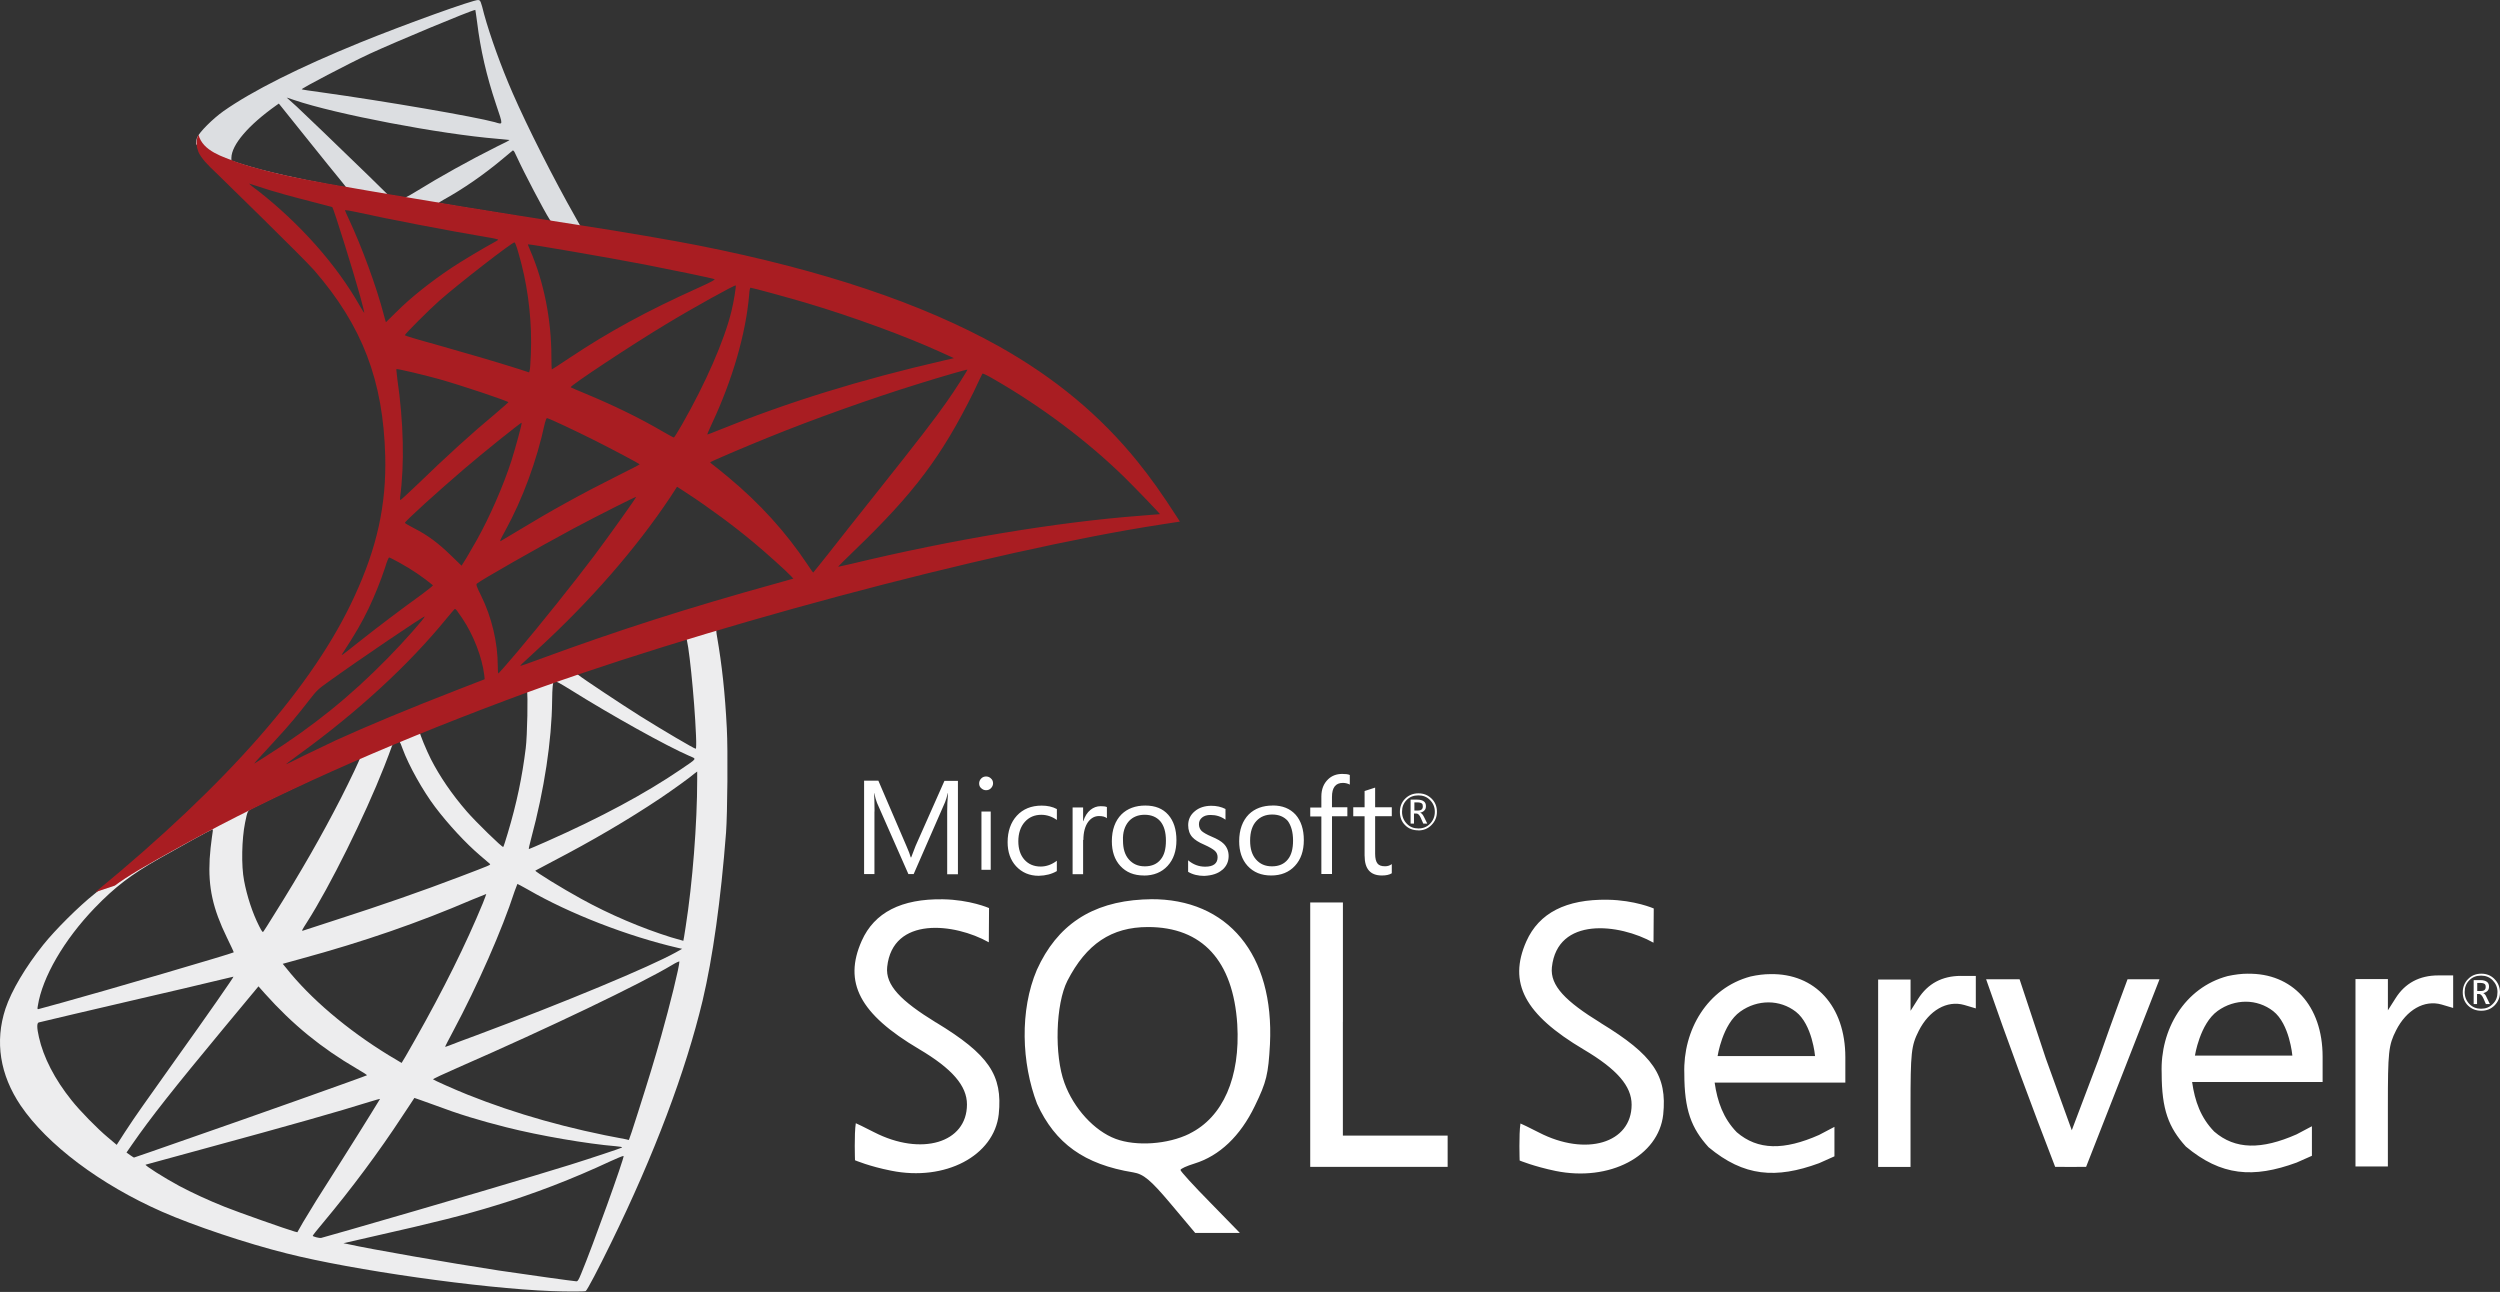 <svg width="1163" height="601" viewBox="0 0 1163 601" fill="none" xmlns="http://www.w3.org/2000/svg">
<rect x="0" y="0" width="1163" height="601" fill="#333333" stroke="none"/>
<path d="M346.536 280.486L226.224 319.77L121.556 365.967L92.264 373.7C84.798 380.79 76.976 387.969 68.535 395.258C59.251 403.257 50.61 410.546 43.985 415.82C36.629 421.647 25.706 432.548 20.166 439.461C11.88 449.83 5.343 460.842 2.53 469.284C-2.478 484.572 -0.018 500.015 9.62 514.307C21.983 532.497 46.644 551.043 75.381 563.694C90.027 570.142 114.665 578.428 133.232 583.059C164.052 590.88 223.721 599.344 256.557 600.607C263.204 600.873 272.111 600.873 272.466 600.607C273.197 600.142 278.293 590.415 284.209 578.318C304.393 537.128 318.95 498.465 326.86 465.451C331.58 445.443 335.324 418.789 337.762 387.237C338.404 378.419 338.67 348.862 338.116 338.847C337.296 322.473 335.834 309.201 333.574 296.195C333.219 294.29 333.109 292.562 333.308 292.473C333.663 292.207 334.77 291.83 349.593 287.554L346.602 280.464L346.536 280.486ZM319.061 296.594C320.147 296.594 323.072 324.512 323.781 342.148C323.958 345.871 323.869 348.33 323.692 348.33C322.961 348.33 308.315 339.689 297.857 333.153C288.773 327.414 271.491 315.959 268.765 313.788C267.857 313.145 267.946 313.057 275.412 310.509C288.042 306.232 318.064 296.594 319.061 296.594ZM257.776 316.779C258.595 316.779 260.678 317.953 265.686 321.055C284.43 332.776 309.888 346.979 320.789 351.698C324.157 353.16 324.512 352.606 316.779 357.88C300.228 369.158 279.578 380.258 254.297 391.447C249.843 393.441 246.121 394.992 246.033 394.992C245.855 394.992 246.387 392.71 247.118 389.985C253.211 367.341 256.668 344.431 256.845 326.04C256.904 319.984 257.207 316.86 257.753 316.668C257.576 316.757 257.665 316.757 257.753 316.757L257.776 316.779ZM245.124 321.609C245.678 322.163 245.301 342.525 244.57 348.064C242.931 361.336 240.383 373.7 236.195 387.636C235.198 391.004 234.289 393.818 234.112 393.995C233.735 394.438 221.283 382.252 217.184 377.533C210.094 369.357 204.555 361.159 200.456 353.16C198.373 349.061 195.094 341.063 195.36 340.797C196.822 339.8 244.747 321.255 245.102 321.609H245.124ZM185.655 344.985C185.655 344.985 185.833 344.985 185.921 345.073C186.098 345.25 186.741 346.713 187.295 348.352C190.197 356.262 196.756 367.895 202.384 375.361C208.565 383.537 216.653 392.267 223.388 398.006C225.582 399.823 227.576 401.551 227.842 401.817C228.396 402.371 228.573 402.26 213.75 407.91C196.556 414.468 177.834 421.004 156.364 427.917C151.246 429.579 146.105 431.241 140.987 432.925C140.167 433.191 140.433 432.748 142.804 429.025C153.439 412.385 169.636 379.726 178.72 356.639C180.271 352.629 181.822 348.64 182.088 347.732C182.443 346.447 182.908 346.004 184.082 345.361C184.725 345.184 185.367 345.007 185.633 345.007L185.655 344.985ZM167.465 352.54C167.73 352.717 163.1 362.444 158.558 371.373C149.739 388.567 140.101 405.473 127.184 426.034C125.012 429.579 122.907 432.858 122.641 433.213C122.198 433.855 121.999 433.656 120.559 430.842C117.457 424.749 114.909 416.928 113.557 409.749C112.183 402.659 112.471 390.295 114.022 382.651C115.197 377.023 115.108 377.112 117.833 375.738C129.466 369.822 167.132 352.185 167.487 352.54H167.465ZM324.335 358.899V362.71C324.335 382.983 322.163 410.812 318.973 431.108C318.419 434.653 317.976 437.556 317.887 437.666C317.887 437.666 315.25 436.935 312.148 436.027C298.5 431.75 283.677 425.48 270.316 418.102C261.498 413.272 248.669 405.362 249.046 405.007C249.134 404.919 252.945 402.924 257.421 400.554C275.257 391.27 292.34 381.277 307.163 371.351C312.702 367.629 321.078 361.624 322.894 359.985L324.357 358.899H324.335ZM98.801 385.819C99.155 385.819 99.067 386.551 98.535 389.83C98.18 392.201 97.715 396.565 97.538 399.557C96.807 412.829 99 422.666 105.536 436.115C107.353 439.838 108.816 442.94 108.727 443.028C108.084 443.582 47.884 461.219 28.963 466.404C23.335 467.955 18.416 469.306 18.039 469.395C17.397 469.572 17.308 469.483 17.596 467.932C19.679 454.572 29.871 437.112 44.051 422.378C53.512 412.563 61.068 406.824 73.963 399.468C83.247 394.195 97.516 386.285 98.601 385.908C98.601 385.819 98.69 385.819 98.779 385.819H98.801ZM240.671 411.189C240.671 411.189 242.953 412.275 245.589 413.826C265.043 425.103 292.163 435.561 315.25 440.923L317.333 441.389L314.43 443.028C302.333 449.764 262.584 466.315 221.948 481.492C216.032 483.664 210.205 485.857 209.119 486.323C208.034 486.766 207.037 487.054 207.037 486.965C207.037 486.876 208.676 483.686 210.759 479.786C222.125 458.516 233.58 432.592 239.408 414.579C240.139 412.851 240.582 411.3 240.693 411.211L240.671 411.189ZM226.202 415.908C226.202 415.908 225.56 417.902 224.651 420.096C216.741 439.284 206.372 460.2 193.1 483.664C189.732 489.668 186.918 494.476 186.83 494.476C186.741 494.476 184.016 492.837 180.736 490.843C161.46 479.011 144.355 464.476 133.166 450.362L131.526 448.368L139.791 446.086C169.437 437.999 194.629 429.269 219.644 418.523C223.189 417.061 226.091 415.886 226.202 415.886V415.908ZM316.048 447.282C316.137 449.365 311.506 468.11 307.673 481.648C304.482 493.014 301.757 501.921 296.749 517.652C294.578 524.565 292.65 530.304 292.562 530.304C292.473 530.304 291.919 530.215 291.387 530.038C264.378 525.119 240.183 518.295 217.45 509.211C211.091 506.663 201.985 502.563 201.453 502.12C201.276 501.943 206.726 499.395 213.639 496.382C255.028 478.28 297.946 457.74 312.68 448.9C314.408 447.814 315.782 447.26 316.048 447.26V447.282ZM108.594 454.373C108.771 454.55 97.228 471.19 81.031 493.834C75.403 501.744 68.845 511.027 66.385 514.484C63.926 517.94 60.204 523.391 58.099 526.67L54.288 532.586L50.189 529.129C45.359 525.119 37.005 516.589 33.283 511.847C25.462 502.12 20.189 491.84 18.106 482.467C17.109 478.102 17.109 475.909 18.017 475.643C19.391 475.288 43.653 469.55 66.407 464.277C79.059 461.374 93.683 457.918 98.956 456.632C104.229 455.347 108.505 454.35 108.594 454.35V454.373ZM120.226 458.826L123.129 462.105C136.223 476.751 149.584 487.563 165.781 497.024C168.683 498.664 170.877 500.126 170.699 500.215C170.057 500.658 114.488 520.4 88.764 529.307C74.295 534.403 62.397 538.502 62.309 538.502C62.22 538.502 61.4 537.948 60.492 537.327L58.852 536.153L61.489 532.342C70.041 519.979 80.765 506.419 104.141 478.235L120.226 458.87V458.826ZM192.79 510.762C192.79 510.762 196.889 512.135 201.785 513.952C213.617 518.406 222.967 521.219 235.53 524.41C250.996 528.332 273.352 532.143 286.557 533.228C288.551 533.406 289.659 533.583 289.283 533.871C288.64 534.226 275.279 538.701 265.464 541.781C249.821 546.7 202.073 560.791 163.144 571.981C155.965 574.063 149.783 575.792 149.407 575.88C148.498 576.058 145.485 575.238 145.485 574.883C145.485 574.706 147.656 571.892 150.315 568.79C163.41 553.147 176.416 535.688 187.228 519.137C190.22 514.595 192.768 510.85 192.768 510.762H192.79ZM176.793 511.227C176.793 511.227 170.434 521.685 159.156 539.499C154.326 547.054 148.964 555.607 147.058 558.598C145.241 561.501 142.516 566.065 140.965 568.613L138.328 573.244L136.955 572.889C133.675 571.981 110.677 563.893 104.584 561.434C97.028 558.443 89.207 554.787 83.402 551.707C76.134 547.785 67.028 541.98 67.759 541.803C67.936 541.715 80.411 538.347 95.411 534.248C135.249 523.413 157.339 517.143 171.807 512.601C174.444 511.781 176.726 511.138 176.815 511.227H176.793ZM290.014 537.771H290.102C290.457 538.679 275.745 579.603 270.361 592.52C269.186 595.423 268.721 596.154 268.078 596.065C266.527 595.976 245.168 592.985 232.162 591.058C209.518 587.601 171.497 580.954 161.948 578.783L159.776 578.34L173.314 575.238C202.428 568.679 216.431 565.134 230.611 560.769C248.536 555.319 266.262 548.495 284.186 540.119C287 538.856 289.371 537.837 290.014 537.748V537.771Z" fill="url(#paint0_linear_63_161)"/>
<path d="M222.499 0.004C220.505 -0.261 188.222 11.371 167.395 19.835C139.3 31.29 117.476 42.213 104.005 51.674C98.997 55.219 92.727 61.489 91.73 63.949C91.375 64.857 91.176 65.943 91.176 67.051L103.362 78.595L132.365 87.878L201.384 100.242L280.328 113.802L281.148 106.977C280.882 106.977 280.683 106.889 280.417 106.889L270.047 105.249L267.965 101.527C257.241 82.605 245.409 59.141 238.496 43.321C233.134 31.046 228.038 16.866 225.224 6.674C223.673 0.492 223.496 0.115 222.499 0.027V0.004ZM221.037 4.635H221.125C221.125 4.635 221.568 7.272 221.945 10.263C223.496 23.003 226.31 35.278 230.763 48.55C234.131 58.565 234.131 58.011 230.21 56.837C220.926 54.289 179.382 47.11 149.271 42.922C144.441 42.28 140.364 41.659 140.364 41.548C140.009 41.194 162.1 29.628 171.826 25.086C184.279 19.347 218.489 5.078 221.037 4.613V4.635ZM133.362 45.382L136.907 46.556C156.184 53.114 204.663 62.376 231.406 64.569C234.397 64.835 236.945 65.123 237.034 65.123C237.122 65.212 234.574 66.586 231.295 68.114C218.378 74.562 204.198 82.494 194.382 88.587C191.48 90.404 188.843 91.867 188.466 91.867C188.09 91.867 186.184 91.512 184.19 91.224L180.556 90.67L171.472 81.763C155.475 66.209 142.912 54.2 138.104 49.658L133.362 45.382ZM129.729 48.196L142.557 64.193C149.559 73.011 156.649 81.652 158.2 83.558C159.751 85.463 161.014 87.014 160.925 87.103C160.571 87.369 142.38 83.824 132.742 81.652C122.838 79.37 118.739 78.284 112.646 76.379L107.638 74.739V73.454C107.727 67.361 115.46 58.277 128.554 48.993L129.729 48.173V48.196ZM238.673 70.02C239.028 70.02 239.493 70.84 240.579 73.299C243.681 80.123 253.319 98.491 255.668 102.036C256.399 103.211 257.662 103.322 244.855 101.217C214.035 96.209 204.109 94.57 204.109 94.392C204.109 94.304 205.017 93.661 206.192 93.019C215.741 87.745 225.379 81.01 233.932 73.831C236.015 72.103 237.942 70.463 238.297 70.197C238.385 70.02 238.563 69.931 238.651 70.02H238.673Z" fill="url(#paint1_linear_63_161)"/>
<path d="M92.353 62.663C92.353 62.663 90.359 65.854 92.264 70.573C93.439 73.476 96.895 77.021 100.817 80.677C100.817 80.677 141.297 120.138 146.194 125.788C168.572 151.623 178.299 177.081 179.207 212.177C179.761 234.733 175.485 254.563 164.828 277.562C145.906 318.84 105.979 364.416 44.428 414.978L53.423 411.987C59.251 407.622 67.161 402.991 85.706 392.799C128.535 369.335 176.748 347.777 235.862 325.598C320.989 293.581 460.953 256.114 540.607 243.928L548.893 242.643L547.608 240.649C540.341 229.371 535.333 222.369 529.329 214.902C511.869 193.255 490.687 175.707 464.764 161.15C429.114 141.231 383.005 125.677 324.622 114.133C313.61 111.94 289.437 107.774 269.784 104.761C228.13 98.314 201.209 93.838 171.563 88.764C160.928 86.947 144.997 84.222 134.451 81.94C129 80.765 118.542 78.306 110.344 75.492C103.786 72.944 94.347 70.396 92.331 62.663H92.353ZM115.817 85.396C115.817 85.396 117.368 85.839 119.273 86.482C122.73 87.656 127.183 89.03 132.457 90.492C136.445 91.6 140.455 92.641 144.466 93.683C149.916 95.056 154.458 96.319 154.569 96.319C155.212 96.962 164.384 126.32 167.486 137.597C168.661 141.874 169.569 145.507 169.481 145.507C169.392 145.596 168.395 144.045 167.198 141.962C156.563 123.218 139.724 104.229 120.27 88.941C117.722 87.124 115.817 85.485 115.817 85.396ZM160.551 97.76C161.017 97.76 163.011 98.025 165.47 98.579C180.936 102.036 208.676 107.309 226.401 110.322C229.392 110.766 231.763 111.319 231.763 111.497C231.763 111.674 230.678 112.317 229.304 113.048C226.313 114.599 214.215 121.777 210.205 124.503C200.101 131.238 191.017 138.506 184.459 145.064C181.822 147.701 179.54 149.894 179.54 149.894C179.54 149.894 178.986 148.343 178.543 146.438C175.263 133.786 168.439 115.064 162.257 101.881C161.26 99.798 160.441 97.87 160.441 97.693C160.441 97.87 160.441 97.782 160.529 97.782L160.551 97.76ZM239.319 112.76C239.873 112.937 240.781 116.039 242.598 122.863C245.966 136.046 247.517 150.781 246.963 164.518C246.786 168.329 246.608 171.874 246.409 172.339L246.143 173.248L241.424 171.697C231.697 168.595 215.877 163.964 202.317 160.153C194.584 158.07 188.314 156.143 188.314 155.965C188.314 155.411 199.592 144.134 204.422 139.857C213.595 131.77 238.521 112.472 239.341 112.76H239.319ZM245.589 113.668C245.855 113.402 283.233 119.85 300.25 123.129C312.901 125.588 331.269 129.399 332.355 129.865C332.909 130.042 330.981 131.128 324.888 133.875C300.87 144.688 283.056 154.437 265.331 166.246C260.7 169.348 256.778 171.874 256.69 171.874C256.601 171.874 256.512 169.237 256.512 166.047C256.512 148.764 253.056 131.305 246.697 116.571C246.054 115.108 245.523 113.757 245.611 113.668H245.589ZM342.259 132.767C342.525 133.033 341.351 140.411 340.265 144.776C336.986 158.336 328.167 178.432 317.355 197.332C315.449 200.7 313.721 203.425 313.522 203.514C313.345 203.602 310.885 202.229 308.071 200.611C297.525 194.43 285.516 188.602 272.421 183.152C268.787 181.601 265.597 180.338 265.508 180.161C264.865 179.607 294.157 160.242 309.622 150.958C321.897 143.491 341.905 132.413 342.281 132.767H342.259ZM349.172 133.853C349.992 133.853 366.543 138.395 375.184 140.943C396.565 147.302 421.115 156.32 437.112 163.587L443.759 166.601L439.129 167.686C400.022 176.682 366.565 187.051 334.26 200.146C331.624 201.232 329.253 202.14 329.076 202.14C328.899 202.14 329.807 200.057 330.981 197.509C340.708 176.859 346.978 155.301 348.529 136.933C348.618 135.204 348.884 133.831 349.172 133.831V133.853ZM184.392 171.697C184.658 171.431 197.309 174.422 204.134 176.327C214.503 179.23 236.505 186.608 236.505 187.14C236.505 187.229 234.045 189.311 231.143 191.859C219.223 201.763 207.767 212.221 194.03 225.516C189.931 229.437 186.475 232.606 186.298 232.606C186.12 232.606 186.032 232.052 186.12 231.321C188.203 216.032 187.76 196.402 184.857 176.483C184.591 173.935 184.303 171.763 184.392 171.652V171.697ZM450.03 171.963C450.207 172.14 444.202 181.601 440.391 186.963C434.941 194.784 426.92 205.153 408.84 227.886C399.291 239.895 388.567 253.433 385.022 257.997C381.388 262.539 378.375 266.373 378.286 266.373C378.197 266.373 377.023 264.733 375.738 262.739C365.546 247.451 353.36 234.09 338.913 222.081C336.188 219.799 333.175 217.362 332.178 216.631C331.181 215.899 330.361 215.168 330.361 215.08C330.361 214.814 345.826 208.167 357.547 203.447C378.109 195.072 406.115 185.079 427.12 178.61C438.131 175.153 449.852 171.785 450.03 171.963ZM457.031 173.779C457.386 173.691 459.579 174.776 462.216 176.327C484.306 188.979 505.953 205.242 523.058 221.993C527.889 226.712 539.787 239.098 539.609 239.186C539.609 239.186 535.422 239.541 530.525 239.917C492.238 242.82 443.228 250.929 396.1 262.296C392.909 263.027 390.096 263.669 389.918 263.669C389.741 263.669 393.286 260.124 397.74 255.848C425.391 229.194 438.021 212.377 452.932 182.354C455.015 177.901 456.832 174.09 457.031 173.802V173.779ZM254.496 194.518C255.781 194.784 267.591 200.345 276.498 204.799C284.674 208.898 296.971 215.434 297.591 215.988C297.68 216.077 293.315 218.359 287.953 220.996C270.848 229.548 256.202 237.635 240.936 246.919C236.571 249.556 232.938 251.749 232.849 251.749C232.494 251.749 232.583 251.372 235.02 246.919C243.196 232.007 249.755 214.171 253.477 196.8C253.831 195.427 254.208 194.518 254.474 194.518H254.496ZM242.664 196.69C242.93 196.955 239.85 208.145 237.945 214.238C234.223 225.781 227.93 240.25 221.837 251.151C220.375 253.699 218.203 257.421 217.007 259.526L214.725 263.16L209.629 258.241C203.713 252.502 198.905 248.957 192.723 245.789C190.264 244.526 188.358 243.418 188.358 243.241C188.358 242.51 203.912 228.418 215.833 218.226C224.385 210.87 242.398 196.402 242.664 196.667V196.69ZM314.962 226.424L319.415 229.326C329.608 235.974 341.594 244.792 350.789 252.525C355.974 256.801 365.967 265.797 367.983 267.99L369.069 269.164L361.713 271.247C320.058 282.791 287.864 293.072 250.308 306.897C246.121 308.448 242.576 309.711 242.31 309.711C241.756 309.711 241.313 310.154 250.685 301.535C274.703 279.445 295.974 255.073 311.794 231.321L314.984 226.402L314.962 226.424ZM295.951 231.143C296.129 231.321 283.677 248.869 276.21 258.795C267.303 270.627 251.483 290.435 240.56 303.352C236.017 308.714 232.096 313.168 231.918 313.256C231.653 313.345 231.564 311.993 231.564 309.889C231.564 298.877 228.75 287.156 223.831 277.141C221.748 272.953 221.372 271.956 221.837 271.513C223.565 269.962 250.02 254.873 266.771 245.878C278.049 239.873 295.686 230.966 295.974 231.143H295.951ZM181.002 259.327C181.268 259.327 183.373 260.412 185.721 261.698C191.549 264.888 196.733 268.433 201.364 272.244C201.541 272.421 199.193 274.327 196.091 276.609C187.45 282.791 174.355 292.717 166.711 298.81C158.712 305.169 158.424 305.369 159.333 303.995C165.337 294.8 168.328 289.615 171.519 282.99C174.333 277.074 177.147 270.073 179.163 263.98C179.894 261.343 180.803 259.349 180.98 259.349L181.002 259.327ZM211.645 283.345C212.088 283.256 212.642 284.076 215.101 287.71C220.286 295.442 224.296 305.812 225.293 314.165L225.471 315.982L213.019 320.812C190.729 329.453 170.19 338.005 156.275 344.364C152.376 346.181 145.551 349.461 141.098 351.632C136.644 353.914 133.011 355.642 133.011 355.531C133.011 355.421 135.824 353.36 139.281 350.812C166.467 331.07 190.02 309.423 207.679 287.798C209.584 285.516 211.313 283.433 211.49 283.345H211.667H211.645ZM197.553 286.801C197.908 287.156 187.561 298.899 180.448 306.078C162.9 324.002 145.529 338.005 123.971 351.632C121.245 353.36 118.786 354.911 118.52 355.088C117.877 355.443 118.697 354.534 128.158 344.276C134.163 337.828 138.705 332.355 143.889 325.642C147.346 321.188 147.989 320.546 152.996 317.001C166.356 307.363 197.199 286.447 197.553 286.801Z" fill="url(#paint2_radial_63_161)"/>
<path d="M535.135 418.333C533.952 418.333 532.785 418.444 531.602 418.444C507.8 419.725 491.735 430.386 482.349 451.17C474.316 469.977 475.204 494.558 482.442 513.475C490.864 531.966 504.469 541.709 527.196 545.395C532.006 546.201 535.229 548.875 544.537 559.915L555.994 573.55H576.776L562.968 559.393C555.325 551.643 549.161 544.873 549.161 544.288C549.161 543.702 552.087 542.389 555.621 541.298C567.28 537.708 576.963 528.565 583.734 514.535C589.214 503.273 590.008 499.793 590.786 485.779C592.841 444.068 571.203 418.001 535.166 418.302L535.135 418.333ZM553.348 527.41C543.245 532.377 528.566 533.374 518.993 529.799C509.092 526.098 499.503 515.658 495.191 503.811C490.397 490.872 491.082 467.004 496.561 456.248C505.372 439.133 517.031 431.256 534.061 431.256C559.326 431.256 573.694 446.979 575.577 476.526C577.056 501.201 568.93 519.707 553.364 527.363L553.348 527.41ZM912.206 453.986C903.489 453.986 896.826 457.576 892.327 464.631L888.794 470.23V455.694H873.71V542.864H888.778V514.994C888.778 489.512 889.089 486.538 892.592 479.563C897.418 470.009 905.73 465.232 913.763 467.51L919.149 469.107V454.002H912.19L912.206 453.986ZM823.601 453.163C820.643 453.163 817.514 453.559 814.401 454.255C794.226 459.617 782.847 479.246 783.548 499.445C783.548 516.354 786.785 524.816 794.818 533.674C811.272 547.388 826.154 548.479 846.219 541.124C849.644 539.637 853.38 537.929 853.38 537.929V524.215L846.219 527.98C829.967 535.161 817.732 535.161 807.925 526.699C801.667 520.229 798.912 512.463 797.651 503.621H858.454V491.869C858.454 467.905 844.258 452.784 823.601 453.163ZM799.005 491.394C799.005 491.394 801.247 476.447 809.591 470.578C813.607 467.7 818.199 466.308 822.713 466.308C827.228 466.308 831.726 467.794 835.447 470.673C843.09 476.636 844.366 491.268 844.366 491.268H799.021V491.378L799.005 491.394ZM435.431 475.672C419.086 465.612 411.832 458.351 412.719 449.794C415.256 426.116 444.055 429.39 459.995 438.358L460.104 422.43C460.104 422.43 451.293 418.555 438.653 418.349C419.273 418.049 406.742 424.502 400.873 437.662C392.249 457.054 399.892 471.686 427.492 488.009C442.981 497.167 449.83 505.124 449.83 513.792C449.83 531.713 428.566 537.961 406.648 526.714C402.134 524.437 398.32 522.523 398.118 522.523C397.324 527.6 397.744 539.748 397.744 539.748C397.744 539.748 404.484 542.627 414.587 544.604C439.649 549.681 462.455 537.739 464.618 518.331C466.486 500.125 460.011 490.572 435.462 475.656L435.431 475.672ZM1045.66 452.958C1042.72 452.958 1039.59 453.369 1036.33 454.065C1016.18 459.427 1004.83 479.056 1005.61 499.255C1005.61 516.148 1008.83 524.516 1016.86 533.374C1033.31 547.103 1048.2 548.21 1068.37 540.839C1071.78 539.353 1075.5 537.676 1075.5 537.676V523.931L1068.35 527.711C1052.07 534.876 1039.84 534.876 1030.06 526.414C1023.77 519.96 1021.05 512.289 1019.77 503.336H1080.48V491.584C1080.48 467.731 1066.28 452.594 1045.63 452.989L1045.66 452.958ZM1021.06 491.188C1021.06 491.188 1023.34 476.257 1031.65 470.278C1035.65 467.399 1040.26 465.991 1044.76 465.991C1049.25 465.991 1053.77 467.478 1057.49 470.373C1065.13 476.336 1066.41 491.078 1066.41 491.078H1021.08V491.188H1021.06ZM744.647 475.861C728.302 465.817 721.063 458.541 721.935 449.984C724.472 426.29 753.27 429.58 769.211 438.548L769.32 422.62C769.32 422.62 760.509 418.745 747.869 418.555C728.488 418.254 715.957 424.724 710.073 437.868C701.465 457.26 709.201 471.891 736.708 488.215C752.181 497.373 759.03 505.218 759.03 513.886C759.03 531.808 737.782 538.15 715.848 526.809C711.35 524.532 707.536 522.649 707.318 522.649C706.524 527.727 706.944 539.875 706.944 539.875C706.944 539.875 713.607 542.643 723.678 544.73C748.772 549.824 771.577 537.882 773.725 518.489C775.593 500.363 769.117 490.825 744.647 475.893V475.877V475.861ZM1134.26 453.764C1125.55 453.764 1118.81 457.355 1114.39 464.425L1110.85 469.993V455.473H1095.77V542.627H1110.84V514.756C1110.84 489.29 1111.13 486.301 1114.65 479.341C1119.48 469.787 1127.79 465.011 1135.82 467.304L1141.21 468.902V453.764H1134.25H1134.26ZM624.721 475.355V419.836H609.513V542.817H673.445V528.296H624.706V475.371L624.721 475.355ZM976.325 492.659L963.794 525.797L951.745 492.485L939.51 455.568H923.943C934.03 484.624 944.989 514.171 956.057 542.817C960.852 542.927 965.662 542.817 970.456 542.817L987.377 499.635L1004.61 455.568H989.728C989.728 455.568 983.159 473.077 976.309 492.675L976.325 492.659ZM659.746 386.319C662.19 386.319 664.245 385.528 665.926 383.804C667.592 382.111 668.463 380.134 668.463 377.635C668.463 375.136 667.592 373.064 665.926 371.466C664.245 369.869 662.299 369.062 659.855 369.062C657.411 369.062 655.341 369.869 653.675 371.545C651.994 373.238 651.231 375.31 651.231 377.714C651.231 380.118 652.025 382.301 653.675 383.883C655.247 385.481 657.287 386.271 659.746 386.271V386.287V386.319ZM654.36 372.178C655.823 370.691 657.598 370.011 659.855 370.011C661.988 370.011 663.762 370.691 665.241 372.178C666.704 373.665 667.483 375.468 667.483 377.651C667.483 379.834 666.704 381.732 665.241 383.219C663.762 384.705 661.988 385.401 659.855 385.401C657.722 385.401 655.932 384.721 654.469 383.219C653.006 381.732 652.227 379.834 652.227 377.651C652.227 375.468 652.897 373.665 654.36 372.178ZM657.987 378.458H658.968C659.668 378.458 660.353 379.138 660.929 380.451L662.112 383.14H663.965L662.501 380.15C661.91 378.948 661.318 378.252 660.633 378.062C661.505 377.857 662.19 377.556 662.673 376.971C663.171 376.465 663.342 375.769 663.342 374.978C663.342 374.06 663.062 373.38 662.47 372.874C661.801 372.305 660.711 371.988 659.326 371.988H656.212V383.14H657.785V378.458H657.971H657.987ZM657.987 373.269H659.357C660.338 373.269 661.038 373.475 661.427 373.776C661.801 374.076 661.894 374.456 661.894 375.168C661.894 376.449 661.1 377.066 659.653 377.066H657.971V373.269H657.987ZM406.835 377.461C406.835 373.586 406.726 370.691 406.633 368.999H406.726C407.115 371.008 407.598 372.494 407.987 373.491L422.588 406.628H425.032L439.634 373.19C440.023 372.273 440.428 370.913 440.91 368.999H441.019C440.724 372.305 440.63 375.183 440.63 377.477V406.723H445.627V363.257H439.354L425.935 393.5C425.437 394.702 424.752 396.489 423.88 398.862H423.678C423.382 397.692 422.697 395.888 421.732 393.706L408.61 363.162H401.978V406.628H406.788V377.493L406.866 377.477L406.835 377.461ZM456.57 377.54H460.882V404.62H456.57V377.54ZM458.734 367.607C459.637 367.607 460.4 367.29 460.976 366.689C461.567 366.088 461.972 365.313 461.972 364.412C461.972 363.51 461.676 362.719 460.991 362.134C460.384 361.533 459.606 361.217 458.719 361.217C457.831 361.217 457.053 361.533 456.477 362.134C455.885 362.719 455.496 363.526 455.496 364.412C455.496 365.408 455.792 366.104 456.477 366.689C457.146 367.29 457.847 367.607 458.719 367.607H458.734ZM491.642 405.205V400.428C489.276 402.215 486.738 403.117 484.123 403.117C480.979 403.117 478.426 402.026 476.558 399.922C474.705 397.85 473.725 394.955 473.725 391.365C473.725 387.774 474.705 384.611 476.76 382.333C478.722 380.15 481.275 379.043 484.403 379.043C486.956 379.043 489.4 379.85 491.658 381.447V376.37C489.603 375.278 487.252 374.772 484.606 374.772C479.702 374.772 475.889 376.37 473.04 379.454C470.207 382.538 468.743 386.714 468.743 391.776C468.743 396.268 470.004 400.048 472.651 402.943C475.406 405.917 478.924 407.419 483.236 407.419C486.567 407.324 489.291 406.613 491.658 405.221L491.642 405.205ZM503.986 390.764C503.986 387.189 504.765 384.31 506.228 382.317C507.598 380.53 509.263 379.628 511.225 379.628C512.89 379.628 514.058 379.929 514.93 380.625V375.436C514.26 375.136 513.28 375.041 512.003 375.041C510.244 375.041 508.672 375.642 507.286 376.749C505.823 377.92 504.656 379.723 503.971 382.001H503.862V375.642H498.974V406.676H503.862V390.748H503.955L503.986 390.764ZM532.1 407.309C536.707 407.309 540.412 405.806 543.168 402.816C545.907 399.843 547.277 395.857 547.277 390.874C547.277 385.892 546.016 381.922 543.463 379.027C540.926 376.148 537.392 374.74 532.8 374.74C528.208 374.74 524.488 376.132 521.732 378.821C518.79 381.795 517.234 385.971 517.234 391.349C517.234 396.031 518.494 399.906 521.141 402.801C523.881 405.79 527.508 407.277 532.1 407.277V407.309ZM525.141 382.017C527.009 380.024 529.453 379.027 532.489 379.027C535.524 379.027 537.999 380.024 539.743 382.017C541.502 384.104 542.389 387.078 542.389 391.064C542.389 395.05 541.595 397.834 539.945 399.827C538.28 401.915 535.836 403.022 532.598 403.022C529.36 403.022 527.025 401.915 525.157 399.827C523.305 397.723 522.417 394.844 522.417 391.064C522.23 387.3 523.211 384.215 525.157 382.017H525.141ZM568.712 404.604C570.58 402.911 571.561 400.839 571.561 398.229C571.561 395.952 570.767 394.054 569.32 392.567C568.121 391.365 566.284 390.289 563.622 389.182C561.256 388.185 559.808 387.284 559.014 386.588C558.236 385.797 557.753 384.8 557.753 383.393C557.753 382.111 558.252 381.115 559.217 380.308C560.197 379.517 561.458 379.122 563.14 379.122C565.786 379.122 568.027 379.834 570.098 381.321V376.338C568.121 375.342 565.973 374.851 563.529 374.851C560.384 374.851 557.738 375.737 555.777 377.429C553.722 379.122 552.741 381.305 552.741 383.883C552.741 386.161 553.41 388.059 554.687 389.451C555.761 390.637 557.613 391.855 560.166 392.931C562.61 394.022 564.276 395.018 565.163 395.809C566.035 396.616 566.424 397.597 566.424 398.783C566.424 401.678 564.478 403.18 560.649 403.18C557.707 403.18 555.076 402.2 552.71 400.207V405.569C554.843 406.866 557.411 407.467 560.229 407.467C563.856 407.277 566.689 406.375 568.65 404.588H568.681L568.712 404.604ZM592.031 374.74C587.423 374.74 583.719 376.132 580.963 378.821C578.037 381.795 576.465 385.971 576.465 391.349C576.465 396.031 577.741 399.906 580.372 402.801C583.127 405.79 586.739 407.277 591.346 407.277C595.954 407.277 599.659 405.774 602.414 402.785C605.169 399.811 606.539 395.825 606.539 390.843C606.539 385.86 605.263 381.89 602.726 378.995C600.079 376.101 596.546 374.709 592.062 374.709H592.047L592.031 374.74ZM601.527 391.064C601.527 394.844 600.749 397.834 599.083 399.827C597.417 401.915 594.973 403.022 591.735 403.022C588.498 403.022 586.147 401.915 584.295 399.827C582.442 397.723 581.555 394.844 581.555 391.064C581.555 387.078 582.536 383.994 584.497 381.906C586.349 379.913 588.793 378.916 591.844 378.916C594.895 378.916 597.308 379.913 599.083 381.906C600.655 384.089 601.527 387.078 601.527 391.064ZM614.759 406.597H619.646V379.723H626.792V375.547H619.631V370.754C619.631 366.405 621.297 364.206 624.721 364.206C625.873 364.206 627.056 364.507 627.928 364.997V360.521C627.056 360.125 625.873 360.03 624.394 360.03C621.764 360.03 619.6 360.837 617.841 362.514C615.786 364.507 614.696 367.085 614.696 370.565V375.658H609.528V379.834H614.696V406.597H614.727H614.759ZM634.824 398.119C634.824 404.193 637.47 407.277 642.856 407.277C644.818 407.277 646.281 406.961 647.464 406.249V401.978C646.561 402.658 645.503 402.99 644.32 402.99C642.654 402.99 641.486 402.595 640.802 401.693C640.101 400.808 639.712 399.305 639.712 397.217V379.707H647.464V375.531H639.712V366.389C638.031 366.974 636.381 367.48 634.808 367.986V375.547H629.531V379.723H634.808V398.134L634.824 398.119ZM1160.35 455.346C1158.69 453.749 1156.73 452.958 1154.3 452.958C1151.87 452.958 1149.78 453.764 1148.12 455.473C1146.45 457.149 1145.67 459.237 1145.67 461.641C1145.67 464.046 1146.47 466.213 1148.12 467.794C1149.78 469.392 1151.82 470.199 1154.3 470.199C1156.77 470.199 1158.8 469.392 1160.48 467.715C1162.13 466.007 1163 464.03 1163 461.562C1162.91 459.047 1162.02 456.975 1160.35 455.378V455.346ZM1159.58 467.098C1158.11 468.585 1156.34 469.265 1154.19 469.265C1152.04 469.265 1150.28 468.585 1148.8 467.098C1147.34 465.596 1146.56 463.714 1146.56 461.499C1146.56 459.285 1147.23 457.529 1148.73 456.026C1150.19 454.539 1151.95 453.859 1154.2 453.859C1156.34 453.859 1158.11 454.539 1159.59 456.026C1161.05 457.529 1161.83 459.332 1161.83 461.499C1161.83 463.808 1161.16 465.58 1159.59 467.098H1159.58ZM1155.17 462.021C1156.04 461.815 1156.74 461.42 1157.22 460.93C1157.72 460.424 1157.89 459.712 1157.89 458.921C1157.89 458.035 1157.61 457.323 1157.02 456.833C1156.35 456.264 1155.26 455.947 1153.88 455.947H1150.75V467.083H1152.32V462.401H1153.3C1153.97 462.401 1154.66 463.081 1155.26 464.394L1156.43 467.083H1158.3L1156.84 464.093C1156.32 462.796 1155.75 462.195 1155.15 462.005V462.037H1155.17V462.021ZM1154.1 461.025H1152.41V457.26H1153.8C1154.78 457.26 1155.47 457.434 1155.85 457.75C1156.24 458.051 1156.34 458.431 1156.34 459.142C1156.34 460.424 1155.56 461.025 1154.1 461.025Z" fill="white"/>
<defs>
<linearGradient id="paint0_linear_63_161" x1="-84.4" y1="676.351" x2="-38.602" y2="649.29" gradientUnits="userSpaceOnUse">
<stop stop-color="#909CA9"/>
<stop offset="1" stop-color="#EDEDEE"/>
</linearGradient>
<linearGradient id="paint1_linear_63_161" x1="-83.375" y1="166.333" x2="-46.525" y2="166.333" gradientUnits="userSpaceOnUse">
<stop stop-color="#939FAB"/>
<stop offset="1" stop-color="#DCDEE1"/>
</linearGradient>
<radialGradient id="paint2_radial_63_161" cx="0" cy="0" r="1" gradientUnits="userSpaceOnUse" gradientTransform="translate(163.039 -36.24) rotate(-171.46) scale(48.925 85.618)">
<stop stop-color="#FF5B53"/>
<stop offset="1" stop-color="#A91D22"/>
</radialGradient>
</defs>
</svg>
